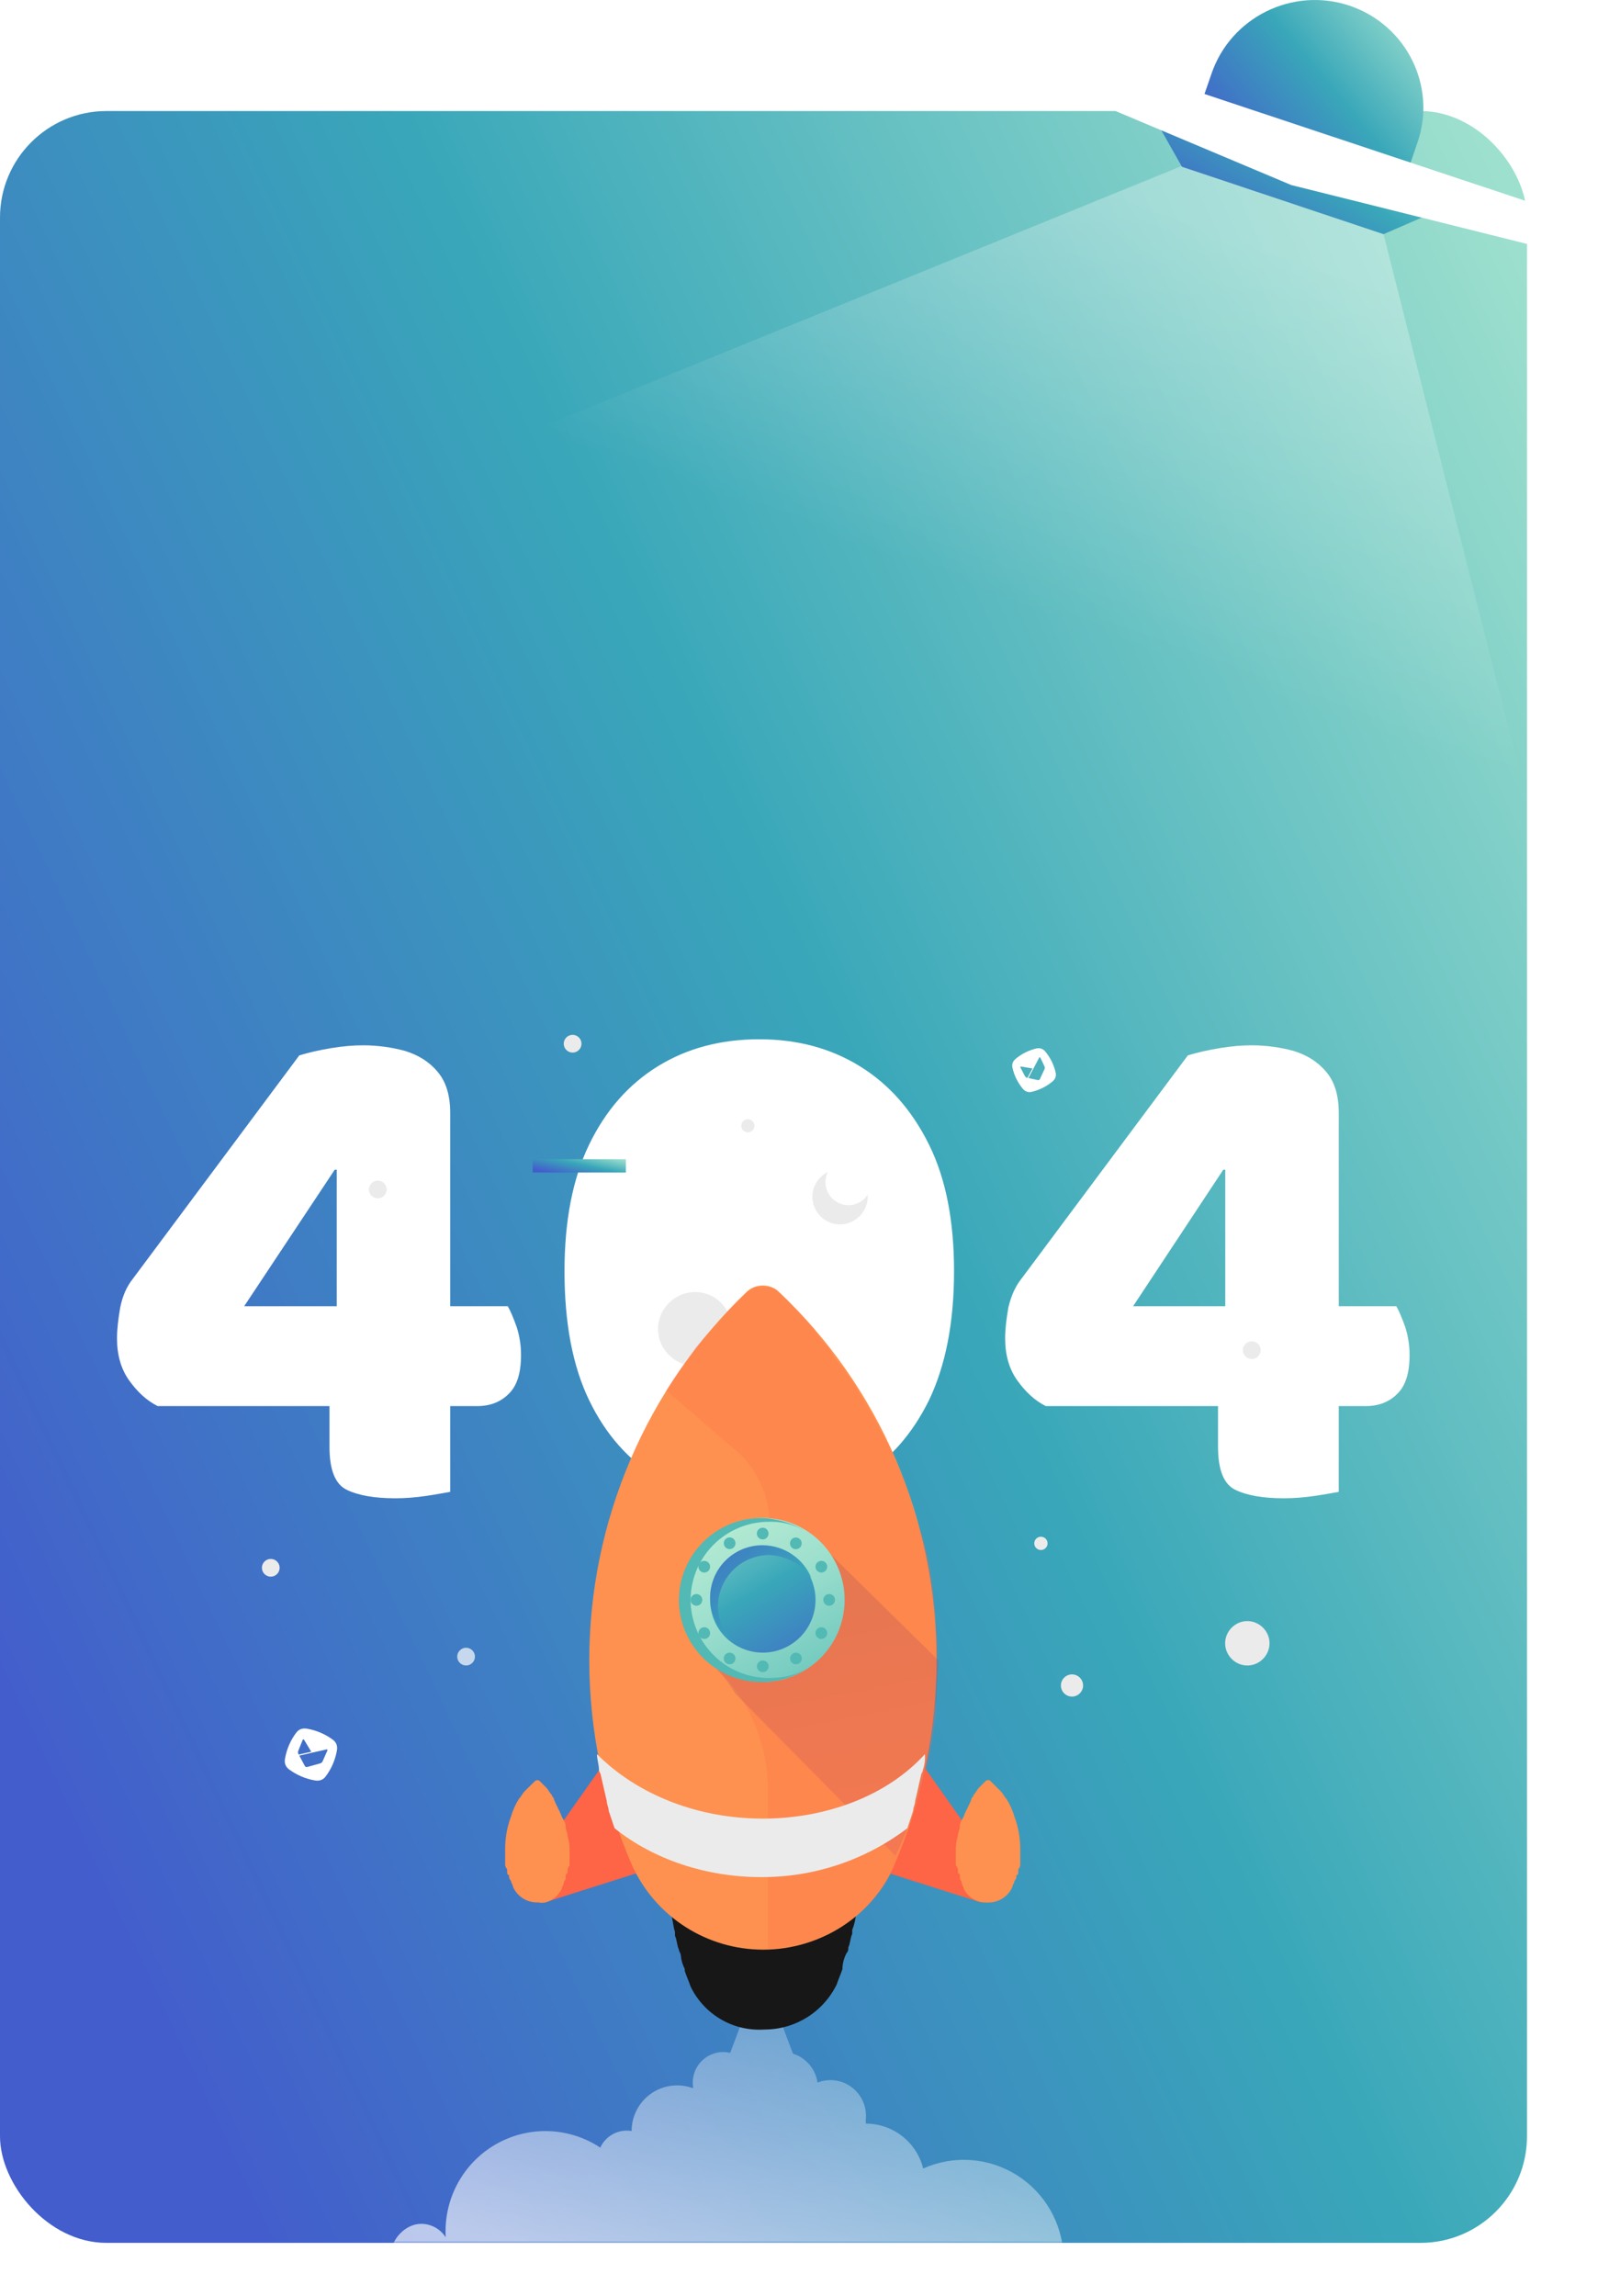 <svg width="360" height="517" viewBox="0 0 360 517" fill="none" xmlns="http://www.w3.org/2000/svg">
<rect y="25" width="344" height="480" rx="24" fill="url(#paint0_linear_2403_13734)"/>
<path opacity="0.3" d="M266.78 37.151L62 120.533L359.067 240L311.688 52.723C311.688 52.723 266.177 37.453 266.78 37.151Z" fill="url(#paint1_linear_2403_13734)"/>
<path d="M311.688 52.723L266.278 37.553L259.848 26.201L323.744 47.499L311.688 52.723Z" fill="url(#paint2_linear_2403_13734)"/>
<path d="M319.323 32.128C323.744 19.369 316.811 5.605 304.052 1.285C291.193 -3.035 277.228 3.897 272.908 16.656L270.196 24.493L316.51 40.366L319.323 32.128Z" fill="url(#paint3_linear_2403_13734)"/>
<g filter="url(#filter0_d_2403_13734)">
<path d="M348.458 54.029L290.892 39.663L236.239 16.656C234.933 16.255 233.827 15.25 233.325 14.044C232.823 12.839 232.12 12.939 232.521 11.633C233.024 10.327 233.928 9.222 235.134 8.72C236.339 8.217 237.746 8.016 239.052 8.418L295.212 27.105L351.371 45.791C352.677 46.193 353.783 47.198 354.285 48.403C354.787 49.609 354.988 51.015 354.586 52.321C354.084 53.627 353.682 53.226 352.476 53.828C351.17 54.331 349.764 54.532 348.458 54.029Z" fill="white"/>
</g>
<path d="M63 353C63 354.1 62.1 355 61 355C59.9 355 59 354.1 59 353C59 351.9 59.9 351 61 351C62.1 351 63 351.9 63 353Z" fill="#EBEBEB"/>
<path d="M244 379.5C244 380.875 242.875 382 241.5 382C240.125 382 239 380.875 239 379.5C239 378.125 240.125 377 241.5 377C242.875 377 244 378.125 244 379.5Z" fill="#EBEBEB"/>
<mask id="mask0_2403_13734" style="mask-type:alpha" maskUnits="userSpaceOnUse" x="63" y="422" width="218" height="83">
<path d="M63 505H281V422H63V505Z" fill="url(#paint4_linear_2403_13734)"/>
</mask>
<g mask="url(#mask0_2403_13734)">
<path opacity="0.8" d="M88.495 507.298L35 507.379V517H308V508.001H239.598C239.457 504.315 238.419 500.719 236.573 497.529C234.727 494.339 232.13 491.652 229.009 489.704C225.888 487.755 222.339 486.603 218.673 486.35C215.006 486.097 211.334 486.75 207.977 488.252C207.256 485.366 205.595 482.804 203.258 480.973C200.921 479.142 198.041 478.148 195.076 478.148C195.076 477.906 195.051 477.667 195.021 477.433C195.169 476.297 195.072 475.142 194.739 474.046C194.406 472.95 193.843 471.938 193.088 471.079C192.333 470.219 191.404 469.531 190.362 469.061C189.321 468.592 188.192 468.351 187.05 468.355C186.066 468.356 185.091 468.54 184.174 468.896C183.952 467.4 183.315 465.997 182.336 464.847C181.357 463.697 180.075 462.847 178.638 462.394L174.714 452H168.35L164.498 462.219C163.489 461.98 162.438 461.974 161.425 462.202C160.413 462.429 159.465 462.885 158.653 463.533C157.841 464.182 157.187 465.006 156.738 465.946C156.29 466.885 156.06 467.914 156.065 468.955C156.068 469.293 156.095 469.63 156.146 469.964C156.146 470.037 156.12 470.113 156.112 470.186C154.563 469.607 152.897 469.412 151.258 469.619C149.618 469.826 148.052 470.428 146.694 471.374C145.337 472.32 144.227 473.581 143.46 475.051C142.693 476.52 142.292 478.154 142.291 479.813C141.932 479.754 141.568 479.722 141.205 479.719C139.948 479.719 138.718 480.08 137.66 480.759C136.601 481.438 135.759 482.407 135.232 483.552C131.84 481.308 127.907 480.028 123.849 479.848C119.791 479.668 115.761 480.595 112.185 482.53C108.61 484.465 105.624 487.336 103.544 490.838C101.465 494.34 100.369 498.342 100.373 502.419C100.373 502.747 100.373 503.079 100.399 503.402C100.399 503.509 100.399 503.619 100.399 503.726C99.804 502.801 98.987 502.041 98.024 501.514C97.06 500.987 95.981 500.711 94.884 500.711C91.248 500.711 87.978 504.309 87.978 507.95" fill="url(#paint5_linear_2403_13734)"/>
</g>
<path d="M29.985 287.851L67.427 237.626C69.512 236.992 71.869 236.448 74.589 235.994C77.308 235.541 79.756 235.36 81.751 235.36C85.105 235.36 88.278 235.813 91.27 236.629C94.171 237.536 96.619 238.986 98.522 241.253C100.426 243.428 101.423 246.511 101.423 250.59V294.106H114.388C115.022 295.194 115.657 296.736 116.382 298.73C117.017 300.724 117.379 302.81 117.379 305.076C117.379 309.156 116.473 312.057 114.569 313.87C112.756 315.683 110.399 316.59 107.498 316.59H101.423V335.9C100.336 336.081 98.522 336.444 96.075 336.806C93.627 337.169 91.27 337.35 89.094 337.35C84.38 337.35 80.753 336.716 78.124 335.447C75.495 334.177 74.226 330.914 74.226 325.746V316.59H35.515C32.977 315.32 30.891 313.326 29.078 310.788C27.265 308.249 26.358 305.076 26.358 301.359C26.358 299.274 26.63 297.007 27.084 294.378C27.628 291.749 28.534 289.664 29.985 287.851ZM75.858 294.106V263.373H75.404L55.006 294.106H75.858Z" fill="white"/>
<path d="M171.049 338.62C162.437 338.62 154.821 336.625 148.203 332.727C141.585 328.829 136.418 322.936 132.701 315.23C128.984 307.524 127.171 297.823 127.171 286.219C127.171 274.978 128.984 265.458 132.701 257.752C136.418 250.047 141.585 244.154 148.203 240.074C154.821 235.994 162.437 234 171.049 234C179.571 234 187.096 235.994 193.714 240.074C200.332 244.154 205.499 250.047 209.307 257.752C213.115 265.458 214.928 274.978 214.928 286.219C214.928 297.823 213.024 307.433 209.307 315.23C205.499 322.936 200.332 328.829 193.714 332.727C187.186 336.625 179.571 338.62 171.049 338.62ZM187.005 286.219C187.005 279.782 186.37 274.343 185.101 269.81C183.832 265.368 182.019 261.923 179.662 259.566C177.305 257.209 174.403 256.03 170.958 256.03C167.604 256.03 164.703 257.209 162.346 259.566C159.989 261.923 158.266 265.368 156.997 269.81C155.819 274.252 155.184 279.782 155.184 286.219C155.184 296.464 156.544 304.079 159.264 309.065C161.983 314.051 165.882 316.499 170.868 316.499C176.035 316.499 179.934 314.051 182.744 309.065C185.554 304.079 187.005 296.464 187.005 286.219Z" fill="white"/>
<path d="M230.158 287.851L267.6 237.626C269.685 236.992 272.042 236.448 274.762 235.994C277.482 235.541 279.93 235.36 281.924 235.36C285.278 235.36 288.451 235.813 291.443 236.629C294.344 237.536 296.792 238.986 298.696 241.253C300.6 243.428 301.597 246.511 301.597 250.59V294.106H314.561C315.196 295.194 315.83 296.736 316.555 298.73C317.19 300.724 317.553 302.81 317.553 305.076C317.553 309.156 316.646 312.057 314.742 313.87C312.929 315.683 310.572 316.59 307.671 316.59H301.597V335.9C300.509 336.081 298.696 336.444 296.248 336.806C293.8 337.169 291.443 337.35 289.267 337.35C284.553 337.35 280.927 336.716 278.298 335.447C275.669 334.177 274.399 330.914 274.399 325.746V316.59H235.598C233.059 315.32 230.974 313.326 229.161 310.788C227.348 308.249 226.441 305.076 226.441 301.359C226.441 299.274 226.713 297.007 227.166 294.378C227.801 291.749 228.708 289.664 230.158 287.851ZM276.031 294.106V263.373H275.578L255.27 294.106H276.031Z" fill="white"/>
<path d="M169.397 324.793C192.259 324.793 210.793 306.259 210.793 283.397C210.793 260.534 192.259 242 169.397 242C146.534 242 128 260.534 128 283.397C128 306.259 146.534 324.793 169.397 324.793Z" fill="white"/>
<path d="M169.96 253.48C169.96 254.294 169.294 254.96 168.48 254.96C167.666 254.96 167 254.294 167 253.48C167 252.666 167.666 252 168.48 252C169.294 252 169.96 252.666 169.96 253.48Z" fill="#EBEBEB"/>
<path d="M195.476 269.457C195.476 272.86 192.64 275.695 189.238 275.695C185.835 275.695 183 272.86 183 269.457C183 266.055 185.835 263.22 189.238 263.22C192.64 263.22 195.476 266.055 195.476 269.457Z" fill="#EBEBEB"/>
<path d="M164.871 299.23C164.871 303.767 161.091 307.548 156.554 307.548C152.018 307.548 148.237 303.767 148.237 299.23C148.237 294.694 152.018 290.913 156.554 290.913C161.28 290.913 164.871 294.694 164.871 299.23Z" fill="#EBEBEB"/>
<path d="M196.318 266.179C196.318 269.028 193.987 271.358 191.139 271.358C188.29 271.358 185.959 269.028 185.959 266.179C185.959 263.331 188.29 261 191.139 261C193.987 261 196.318 263.331 196.318 266.179Z" fill="white"/>
<g clip-path="url(#clip0_2403_13734)">
<path d="M135.345 398.041L122.604 416.072V428.381L150.299 419.591L135.345 398.041Z" fill="#FE6446"/>
<path d="M126.556 425.303C126.556 424.861 126.998 424.428 126.998 423.986C127.044 423.653 127.199 423.345 127.44 423.111V422.669C127.44 422.226 127.44 421.784 127.873 421.784V421.351C127.842 421.112 127.866 420.87 127.943 420.642C128.02 420.413 128.147 420.206 128.315 420.034V416.947C128.387 415.759 128.237 414.569 127.873 413.437C127.873 412.552 127.44 412.119 127.44 411.235C127.44 410.35 126.998 409.917 126.556 409.032C126.113 407.715 125.238 406.398 124.796 405.1C124.796 404.657 124.353 404.657 124.353 404.225C123.921 403.782 123.478 402.898 123.036 402.465L121.719 401.138C121.64 401.038 121.54 400.957 121.426 400.901C121.312 400.845 121.187 400.816 121.06 400.816C120.933 400.816 120.808 400.845 120.693 400.901C120.579 400.957 120.479 401.038 120.401 401.138L118.199 403.301C117.766 403.743 117.324 404.618 116.881 405.06C116.119 406.285 115.527 407.608 115.122 408.993C114.224 411.384 113.777 413.921 113.804 416.475V419.552C113.774 419.791 113.799 420.033 113.875 420.261C113.952 420.489 114.079 420.697 114.247 420.869V421.312C114.247 421.744 114.247 422.187 114.689 422.187V422.629C114.733 422.961 114.885 423.268 115.122 423.504C115.122 423.947 115.564 424.389 115.564 424.822C116.046 425.919 116.851 426.844 117.871 427.473C118.891 428.101 120.079 428.404 121.276 428.341C123.478 428.862 125.681 427.063 126.556 425.303Z" fill="#FE9150"/>
<path d="M208.344 398.041L221.085 416.072V428.381L193.39 419.591L208.344 398.041Z" fill="#FE6446"/>
<path d="M217.133 425.303C217.133 424.861 216.691 424.428 216.691 423.986C216.647 423.655 216.495 423.347 216.258 423.111V422.669C216.258 422.226 216.258 421.784 215.816 421.784V421.351C215.844 421.106 215.816 420.858 215.732 420.626C215.649 420.394 215.512 420.184 215.334 420.014V416.927C215.262 415.74 215.412 414.549 215.776 413.417C215.776 412.532 216.219 412.1 216.219 411.215C216.219 410.33 216.651 409.897 217.094 409.013C217.536 407.695 218.411 406.378 218.854 405.08C218.854 404.638 219.296 404.638 219.296 404.205C219.729 403.763 220.171 402.878 220.614 402.445L221.931 401.118C222.009 401.018 222.109 400.937 222.223 400.881C222.337 400.826 222.463 400.797 222.59 400.797C222.717 400.797 222.842 400.826 222.956 400.881C223.07 400.937 223.17 401.018 223.248 401.118L225.451 403.32C225.883 403.763 226.326 404.638 226.768 405.08C227.531 406.305 228.123 407.628 228.528 409.013C229.426 411.404 229.873 413.94 229.845 416.494V419.572C229.875 419.81 229.851 420.053 229.774 420.281C229.698 420.509 229.571 420.717 229.403 420.889V421.332C229.403 421.764 229.403 422.206 228.97 422.206V422.649C228.925 422.982 228.769 423.29 228.528 423.524C228.528 423.966 228.085 424.409 228.085 424.841C227.604 425.939 226.799 426.864 225.778 427.492C224.758 428.121 223.57 428.424 222.373 428.361C221.298 428.411 220.231 428.148 219.302 427.606C218.372 427.063 217.619 426.264 217.133 425.303Z" fill="#FE9150"/>
<path d="M155.578 447.287C155.136 445.969 154.693 445.094 154.261 443.777V443.334C153.765 442.377 153.465 441.331 153.376 440.257C153.376 439.815 152.934 439.372 152.934 438.94C152.501 438.055 152.501 436.737 152.059 435.862V434.978C151.616 433.66 151.616 432.343 151.184 431.045V430.16C151.184 429.285 150.741 427.968 150.741 427.083V421.371C150.818 417.983 151.11 414.604 151.616 411.254C152.059 409.052 152.501 406.86 152.934 404.657C153.476 402.542 154.213 400.482 155.136 398.503C156.597 394.486 158.513 390.65 160.848 387.069C161.29 386.194 162.175 385.309 162.608 384.434L166.54 379.154C167.858 377.837 169.175 376.077 170.473 374.76C170.961 374.336 171.586 374.102 172.233 374.102C172.879 374.102 173.504 374.336 173.993 374.76C176.274 376.895 178.336 379.253 180.147 381.799C181.471 383.45 182.649 385.213 183.667 387.069C185.836 390.742 187.745 394.563 189.379 398.503C192.036 405.678 193.368 413.277 193.311 420.928V426.64C193.383 427.686 193.232 428.735 192.869 429.718V430.603C192.788 431.952 192.493 433.279 191.994 434.535V435.42C191.552 436.295 191.551 437.612 191.109 438.497C191.138 438.735 191.114 438.976 191.04 439.204C190.965 439.432 190.841 439.64 190.676 439.815C190.181 440.772 189.881 441.818 189.792 442.892V443.334C189.349 444.652 188.917 445.527 188.474 446.854C186.981 449.893 184.664 452.452 181.787 454.239C178.91 456.026 175.59 456.969 172.203 456.961C168.783 457.191 165.372 456.393 162.409 454.669C159.447 452.945 157.068 450.374 155.578 447.287Z" fill="#171717"/>
<path d="M210.979 373.865C211.059 358.311 207.938 342.906 201.81 328.609C195.683 314.312 186.679 301.428 175.359 290.76C174.386 289.909 173.137 289.44 171.845 289.44C170.552 289.44 169.303 289.909 168.33 290.76C157.088 301.486 148.138 314.382 142.023 328.666C135.907 342.95 132.752 358.327 132.75 373.865C132.768 389.769 136.061 405.498 142.424 420.073C145.015 425.717 149.172 430.498 154.4 433.849C159.628 437.2 165.708 438.981 171.918 438.979C184.699 438.979 196.497 431.497 201.413 420.073C207.739 405.49 210.995 389.761 210.979 373.865Z" fill="#FE9150"/>
<path opacity="0.23" d="M186.64 303.406C185.335 302.054 184.154 300.589 183.113 299.026C180.916 296.401 178.266 293.776 175.625 291.14C175.567 291.142 175.509 291.131 175.454 291.109C175.4 291.088 175.35 291.055 175.309 291.014C175.267 290.973 175.235 290.924 175.213 290.87C175.191 290.816 175.181 290.758 175.182 290.699C174.305 289.828 173.418 289.828 172.098 289.828H170.335C170.002 289.876 169.694 290.031 169.458 290.268C169.014 290.268 169.014 290.699 168.571 290.699L163.733 295.519C161.527 298.155 158.886 300.78 156.679 303.406C156.236 304.287 155.359 305.159 154.916 306.041C153.152 308.225 151.832 310.42 150.068 313.045L166.817 327.505C168.949 329.633 170.631 332.164 171.765 334.949C172.898 337.733 173.461 340.715 173.418 343.718V363.87L161.527 375.704C165.138 379.261 168.01 383.491 169.976 388.152C171.942 392.814 172.965 397.815 172.985 402.869V438.793C178.991 438.615 184.833 436.804 189.877 433.557C194.921 430.31 198.975 425.752 201.596 420.376C202.52 418.554 203.256 416.643 203.793 414.674C204.237 413.802 204.68 412.49 205.114 411.608C205.611 410.654 205.913 409.612 206 408.542C206.444 407.229 206.877 405.916 207.321 404.623C207.683 403.797 207.835 402.896 207.764 401.997C208.75 398.714 209.485 395.36 209.961 391.966C209.961 391.084 210.405 389.771 210.405 388.89C210.772 387.165 210.921 385.401 210.848 383.639V381.444C210.848 378.819 211.291 376.625 211.291 373.999C211.365 371.363 211.216 368.725 210.848 366.113V363.918C210.405 361.293 210.404 358.668 209.961 356.032C209.56 352.125 208.676 348.282 207.331 344.59C206.01 341.093 205.124 337.145 203.803 333.638C202.37 330.053 200.752 326.545 198.956 323.126C197.192 319.619 195.439 316.552 193.232 313.045C192.355 311.292 191.025 309.979 190.148 308.225C188.739 306.806 187.556 305.18 186.64 303.406Z" fill="#FE6446"/>
<path opacity="0.25" d="M209.661 391.886C210.094 388.809 210.536 385.289 210.979 382.212C210.979 379.577 211.421 376.5 211.421 373.865L185.033 347.92L173.167 359.787V363.719L161.261 375.615C162.966 377.326 164.443 379.249 165.656 381.337L201.717 417.831C205.678 409.641 208.357 400.89 209.661 391.886Z" fill="url(#paint6_linear_2403_13734)"/>
<path d="M171.849 409.475C157.338 409.475 143.702 404.195 134.49 394.964C134.49 396.281 134.932 397.166 134.932 398.483C134.932 398.926 135.375 399.368 135.375 399.801C135.807 401.56 136.25 403.733 136.692 405.522C136.692 406.397 137.125 406.84 137.125 407.715L138.452 411.647C147.241 418.677 159.098 422.639 171.427 422.639C183.328 422.704 194.919 418.84 204.401 411.647C204.844 410.33 205.276 409.003 205.719 407.715C205.719 406.84 206.161 406.397 206.161 405.522C206.603 403.763 207.036 401.59 207.478 399.801C207.478 399.368 207.921 398.926 207.921 398.483C208.314 397.354 208.464 396.155 208.363 394.964C199.987 404.195 186.351 409.475 171.849 409.475Z" fill="#EBEBEB"/>
<path d="M190.037 363.198C191.671 353.132 184.836 343.648 174.771 342.015C164.706 340.381 155.221 347.216 153.588 357.281C151.954 367.347 158.789 376.831 168.854 378.464C178.92 380.098 188.404 373.263 190.037 363.198Z" fill="url(#paint7_linear_2403_13734)"/>
<path d="M173.167 377.817C168.506 377.804 164.04 375.947 160.744 372.652C157.449 369.356 155.591 364.89 155.578 360.229C155.591 355.568 157.449 351.102 160.744 347.806C164.04 344.511 168.506 342.653 173.167 342.64C176.651 342.515 180.07 343.603 182.841 345.718C179.528 343.255 175.533 341.881 171.407 341.785C166.518 341.813 161.837 343.767 158.379 347.224C154.921 350.68 152.965 355.36 152.934 360.249C152.962 365.139 154.917 369.822 158.376 373.28C161.834 376.738 166.516 378.693 171.407 378.722C175.573 378.772 179.629 377.383 182.89 374.789C180.196 376.942 177.119 377.817 173.167 377.817Z" fill="url(#paint8_linear_2403_13734)"/>
<path d="M182.815 364.767C185.325 358.707 182.448 351.76 176.388 349.25C170.328 346.74 163.381 349.617 160.871 355.677C158.361 361.737 161.238 368.685 167.298 371.195C173.358 373.705 180.305 370.827 182.815 364.767Z" fill="url(#paint9_linear_2403_13734)"/>
<path d="M161.733 361.546C161.788 358.532 163.011 355.657 165.144 353.526C167.277 351.395 170.153 350.175 173.167 350.122C175.082 350.172 176.957 350.675 178.639 351.591C180.321 352.508 181.761 353.81 182.841 355.392C181.95 353.202 180.431 351.324 178.475 349.994C176.519 348.665 174.214 347.943 171.85 347.92C170.288 347.91 168.74 348.209 167.295 348.802C165.85 349.394 164.537 350.268 163.432 351.372C162.327 352.476 161.452 353.788 160.859 355.232C160.265 356.677 159.964 358.225 159.973 359.786C159.994 362.153 160.715 364.46 162.045 366.418C163.374 368.375 165.253 369.896 167.445 370.788C163.935 369.461 161.733 365.941 161.733 361.546Z" fill="url(#paint10_linear_2403_13734)"/>
<path d="M173.119 345.501C173.236 344.783 172.748 344.106 172.03 343.99C171.312 343.873 170.635 344.361 170.518 345.079C170.402 345.797 170.889 346.474 171.608 346.591C172.326 346.707 173.002 346.22 173.119 345.501Z" fill="url(#paint11_linear_2403_13734)"/>
<path d="M171.84 376.5C172.568 376.5 173.157 375.91 173.157 375.183C173.157 374.455 172.568 373.865 171.84 373.865C171.112 373.865 170.523 374.455 170.523 375.183C170.523 375.91 171.112 376.5 171.84 376.5Z" fill="url(#paint12_linear_2403_13734)"/>
<path d="M165.668 347.722C165.806 347.008 165.338 346.317 164.624 346.179C163.909 346.042 163.218 346.51 163.081 347.224C162.943 347.938 163.411 348.629 164.125 348.767C164.84 348.904 165.53 348.437 165.668 347.722Z" fill="url(#paint13_linear_2403_13734)"/>
<path d="M179.321 374.74C180.049 374.74 180.639 374.15 180.639 373.423C180.639 372.695 180.049 372.105 179.321 372.105C178.594 372.105 178.004 372.695 178.004 373.423C178.004 374.15 178.594 374.74 179.321 374.74Z" fill="url(#paint14_linear_2403_13734)"/>
<path d="M158.655 354.074C159.383 354.074 159.973 353.485 159.973 352.757C159.973 352.029 159.383 351.44 158.655 351.44C157.928 351.44 157.338 352.029 157.338 352.757C157.338 353.485 157.928 354.074 158.655 354.074Z" fill="url(#paint15_linear_2403_13734)"/>
<path d="M186.351 367.701C186.352 367.875 186.319 368.047 186.253 368.208C186.188 368.369 186.091 368.515 185.969 368.639C185.846 368.762 185.7 368.86 185.54 368.927C185.379 368.994 185.207 369.028 185.033 369.028C184.86 369.028 184.688 368.994 184.527 368.927C184.367 368.86 184.221 368.762 184.098 368.639C183.976 368.515 183.879 368.369 183.813 368.208C183.748 368.047 183.715 367.875 183.716 367.701C183.716 367.528 183.75 367.357 183.816 367.197C183.883 367.037 183.98 366.892 184.102 366.769C184.224 366.647 184.369 366.55 184.529 366.484C184.689 366.417 184.86 366.383 185.033 366.383C185.207 366.383 185.378 366.417 185.538 366.484C185.698 366.55 185.843 366.647 185.965 366.769C186.087 366.892 186.184 367.037 186.251 367.197C186.317 367.357 186.351 367.528 186.351 367.701Z" fill="url(#paint16_linear_2403_13734)"/>
<path d="M156.896 361.546C157.623 361.546 158.213 360.957 158.213 360.229C158.213 359.501 157.623 358.911 156.896 358.911C156.168 358.911 155.578 359.501 155.578 360.229C155.578 360.957 156.168 361.546 156.896 361.546Z" fill="url(#paint17_linear_2403_13734)"/>
<path d="M186.793 361.546C187.521 361.546 188.111 360.957 188.111 360.229C188.111 359.501 187.521 358.911 186.793 358.911C186.066 358.911 185.476 359.501 185.476 360.229C185.476 360.957 186.066 361.546 186.793 361.546Z" fill="url(#paint18_linear_2403_13734)"/>
<path d="M159.973 367.701C159.974 367.875 159.941 368.047 159.875 368.208C159.81 368.369 159.713 368.515 159.59 368.639C159.468 368.762 159.322 368.86 159.162 368.927C159.001 368.994 158.829 369.028 158.655 369.028C158.481 369.028 158.309 368.994 158.149 368.927C157.988 368.86 157.843 368.762 157.72 368.639C157.598 368.515 157.501 368.369 157.435 368.208C157.37 368.047 157.337 367.875 157.338 367.701C157.338 367.528 157.372 367.357 157.438 367.197C157.504 367.037 157.601 366.892 157.724 366.769C157.846 366.647 157.991 366.55 158.151 366.484C158.311 366.417 158.482 366.383 158.655 366.383C158.828 366.383 159 366.417 159.159 366.484C159.319 366.55 159.464 366.647 159.587 366.769C159.709 366.892 159.806 367.037 159.872 367.197C159.939 367.357 159.973 367.528 159.973 367.701Z" fill="url(#paint19_linear_2403_13734)"/>
<path d="M185.033 354.074C185.761 354.074 186.351 353.485 186.351 352.757C186.351 352.029 185.761 351.44 185.033 351.44C184.306 351.44 183.716 352.029 183.716 352.757C183.716 353.485 184.306 354.074 185.033 354.074Z" fill="url(#paint20_linear_2403_13734)"/>
<path d="M164.368 374.74C165.095 374.74 165.685 374.15 165.685 373.423C165.685 372.695 165.095 372.105 164.368 372.105C163.64 372.105 163.05 372.695 163.05 373.423C163.05 374.15 163.64 374.74 164.368 374.74Z" fill="url(#paint21_linear_2403_13734)"/>
<path d="M180.59 347.709C180.706 346.991 180.219 346.314 179.501 346.198C178.782 346.081 178.106 346.569 177.989 347.287C177.872 348.005 178.36 348.682 179.078 348.798C179.797 348.915 180.473 348.427 180.59 347.709Z" fill="url(#paint22_linear_2403_13734)"/>
</g>
<path d="M131 235C131 236.1 130.1 237 129 237C127.9 237 127 236.1 127 235C127 233.9 127.9 233 129 233C130.1 233 131 233.9 131 235Z" fill="#EBEBEB"/>
<path d="M284 304C284 305.1 283.1 306 282 306C280.9 306 280 305.1 280 304C280 302.9 280.9 302 282 302C283.1 302 284 302.9 284 304Z" fill="#EBEBEB"/>
<path d="M87.116 267.821C87.116 268.921 86.216 269.821 85.116 269.821C84.016 269.821 83.116 268.921 83.116 267.821C83.116 266.721 84.016 265.821 85.116 265.821C86.216 265.821 87.116 266.721 87.116 267.821Z" fill="#EBEBEB"/>
<path d="M236 347.5C236 348.325 235.325 349 234.5 349C233.675 349 233 348.325 233 347.5C233 346.675 233.675 346 234.5 346C235.325 346 236 346.675 236 347.5Z" fill="#EBEBEB"/>
<path opacity="0.7" d="M107 373C107 374.091 106.091 375 105 375C103.909 375 103 374.091 103 373C103 371.909 103.909 371 105 371C106.091 371 107 371.909 107 373Z" fill="white"/>
<path d="M286 370C286 372.727 283.727 375 281 375C278.273 375 276 372.727 276 370C276 367.273 278.273 365 281 365C283.727 365 286 367.273 286 370Z" fill="#EBEBEB"/>
<path d="M75.909 394.074C76.072 393.068 75.747 392.255 74.912 391.651C74.058 391.037 73.139 390.52 72.172 390.108C71.215 389.701 70.213 389.409 69.188 389.235C68.189 389.063 67.356 389.303 66.737 390.127C66.077 390.997 65.527 391.946 65.1 392.951C64.679 393.937 64.376 394.97 64.197 396.027C64.03 397.033 64.357 397.845 65.192 398.45C66.89 399.682 68.846 400.511 70.913 400.875C71.912 401.047 72.744 400.806 73.367 399.974C74.027 399.104 74.578 398.155 75.005 397.149C75.426 396.163 75.729 395.131 75.909 394.074ZM67.22 394.916L67.176 394.807C67.121 394.624 67.123 394.429 67.183 394.247L68.181 391.774C68.252 391.583 68.408 391.569 68.513 391.744L70.124 394.417L67.29 395.056L67.22 394.916ZM72.668 396.591C72.562 396.798 72.38 396.956 72.161 397.031L69.21 397.852C69.108 397.877 69.001 397.869 68.904 397.828C68.808 397.787 68.728 397.716 68.675 397.625L67.62 395.65L67.416 395.282L70.262 394.639L71.657 394.325L73.613 393.885C73.762 393.889 73.818 393.993 73.749 394.155L72.668 396.591Z" fill="white"/>
<path d="M235.483 236.756C234.939 236.113 234.256 235.881 233.429 236.081C232.586 236.286 231.768 236.585 230.991 236.97C230.222 237.352 229.501 237.823 228.842 238.373C228.198 238.907 227.902 239.558 228.086 240.388C228.277 241.269 228.577 242.123 228.978 242.93C229.371 243.723 229.856 244.468 230.422 245.147C230.964 245.791 231.648 246.022 232.476 245.823C234.159 245.42 235.729 244.638 237.066 243.538C237.71 243.004 238.006 242.352 237.818 241.516C237.627 240.635 237.327 239.78 236.926 238.973C236.534 238.18 236.049 237.435 235.483 236.756ZM231.348 242.655L231.256 242.624C231.112 242.561 230.991 242.454 230.909 242.32L229.894 240.367C229.812 240.22 229.887 240.114 230.053 240.142L232.594 240.567L231.474 242.686L231.348 242.655ZM235.322 240.139C235.395 240.316 235.396 240.515 235.326 240.692L234.257 242.983C234.218 243.061 234.155 243.123 234.078 243.162C234.001 243.2 233.913 243.213 233.828 243.197L232.023 242.798L231.683 242.729L232.807 240.599L233.359 239.556L234.133 238.094C234.215 238.002 234.31 238.023 234.375 238.153L235.322 240.139Z" fill="white"/>
<rect x="120" y="261" width="21" height="3" fill="url(#paint23_linear_2403_13734)"/>
<defs>
<filter id="filter0_d_2403_13734" x="226.402" y="4.204" width="134.398" height="58.116" filterUnits="userSpaceOnUse" color-interpolation-filters="sRGB">
<feFlood flood-opacity="0" result="BackgroundImageFix"/>
<feColorMatrix in="SourceAlpha" type="matrix" values="0 0 0 0 0 0 0 0 0 0 0 0 0 0 0 0 0 0 127 0" result="hardAlpha"/>
<feOffset dy="2"/>
<feGaussianBlur stdDeviation="3"/>
<feColorMatrix type="matrix" values="0 0 0 0 0 0 0 0 0 0 0 0 0 0 0 0 0 0 0.13 0"/>
<feBlend mode="normal" in2="BackgroundImageFix" result="effect1_dropShadow_2403_13734"/>
<feBlend mode="normal" in="SourceGraphic" in2="effect1_dropShadow_2403_13734" result="shape"/>
</filter>
<linearGradient id="paint0_linear_2403_13734" x1="344" y1="52.217" x2="-65.743" y2="245.964" gradientUnits="userSpaceOnUse">
<stop stop-color="#9EE0CE"/>
<stop offset="0.48" stop-color="#39A7B9"/>
<stop offset="1" stop-color="#435DCC"/>
</linearGradient>
<linearGradient id="paint1_linear_2403_13734" x1="282.542" y1="17.913" x2="234.516" y2="151.955" gradientUnits="userSpaceOnUse">
<stop offset="0.25" stop-color="white"/>
<stop offset="0.25" stop-color="white" stop-opacity="0.976"/>
<stop offset="0.906" stop-color="white" stop-opacity="0"/>
</linearGradient>
<linearGradient id="paint2_linear_2403_13734" x1="323.744" y1="27.704" x2="297.337" y2="69.678" gradientUnits="userSpaceOnUse">
<stop stop-color="#9EE0CE"/>
<stop offset="0.48" stop-color="#39A7B9"/>
<stop offset="1" stop-color="#435DCC"/>
</linearGradient>
<linearGradient id="paint3_linear_2403_13734" x1="320.658" y1="2.289" x2="276.889" y2="38.39" gradientUnits="userSpaceOnUse">
<stop stop-color="#9EE0CE"/>
<stop offset="0.48" stop-color="#39A7B9"/>
<stop offset="1" stop-color="#435DCC"/>
</linearGradient>
<linearGradient id="paint4_linear_2403_13734" x1="281" y1="500.294" x2="201.632" y2="362.752" gradientUnits="userSpaceOnUse">
<stop stop-color="#9EE0CE"/>
<stop offset="0.48" stop-color="#39A7B9"/>
<stop offset="1" stop-color="#435DCC"/>
</linearGradient>
<linearGradient id="paint5_linear_2403_13734" x1="57.336" y1="490.361" x2="77.631" y2="411.094" gradientUnits="userSpaceOnUse">
<stop stop-color="white" stop-opacity="0.8"/>
<stop offset="0.48" stop-color="white" stop-opacity="0.5"/>
<stop offset="1" stop-color="white" stop-opacity="0.2"/>
</linearGradient>
<linearGradient id="paint6_linear_2403_13734" x1="198.424" y1="435.41" x2="182.458" y2="355.185" gradientUnits="userSpaceOnUse">
<stop stop-color="#EA4D5C"/>
<stop offset="1" stop-color="#9C485D"/>
</linearGradient>
<linearGradient id="paint7_linear_2403_13734" x1="148.213" y1="317.722" x2="190.444" y2="390.829" gradientUnits="userSpaceOnUse">
<stop stop-color="#DBFCDA"/>
<stop offset="0.55" stop-color="#9EE0CE"/>
<stop offset="1" stop-color="#52B9B4"/>
</linearGradient>
<linearGradient id="paint8_linear_2403_13734" x1="-155427" y1="-173731" x2="-154490" y2="-171785" gradientUnits="userSpaceOnUse">
<stop stop-color="#DBFCDA"/>
<stop offset="0.55" stop-color="#9EE0CE"/>
<stop offset="1" stop-color="#52B9B4"/>
</linearGradient>
<linearGradient id="paint9_linear_2403_13734" x1="158.658" y1="335.078" x2="185.86" y2="382.106" gradientUnits="userSpaceOnUse">
<stop stop-color="#9EE0CE"/>
<stop offset="0.48" stop-color="#39A7B9"/>
<stop offset="1" stop-color="#435DCC"/>
</linearGradient>
<linearGradient id="paint10_linear_2403_13734" x1="188.514" y1="376.421" x2="153.278" y2="341.185" gradientUnits="userSpaceOnUse">
<stop stop-color="#9EE0CE"/>
<stop offset="0.41" stop-color="#39A7B9"/>
<stop offset="1" stop-color="#435DCC"/>
</linearGradient>
<linearGradient id="paint11_linear_2403_13734" x1="-13128.1" y1="-11442.3" x2="-13075.7" y2="-11257.1" gradientUnits="userSpaceOnUse">
<stop stop-color="#DBFCDA"/>
<stop offset="0.55" stop-color="#9EE0CE"/>
<stop offset="1" stop-color="#52B9B4"/>
</linearGradient>
<linearGradient id="paint12_linear_2403_13734" x1="-7985.16" y1="-8182.1" x2="-7932.67" y2="-7997.03" gradientUnits="userSpaceOnUse">
<stop stop-color="#DBFCDA"/>
<stop offset="0.55" stop-color="#9EE0CE"/>
<stop offset="1" stop-color="#52B9B4"/>
</linearGradient>
<linearGradient id="paint13_linear_2403_13734" x1="-17486.9" y1="-3319.28" x2="-17348.6" y2="-3185.28" gradientUnits="userSpaceOnUse">
<stop stop-color="#DBFCDA"/>
<stop offset="0.55" stop-color="#9EE0CE"/>
<stop offset="1" stop-color="#52B9B4"/>
</linearGradient>
<linearGradient id="paint14_linear_2403_13734" x1="-11282.9" y1="-3107.08" x2="-11144.9" y2="-2973.01" gradientUnits="userSpaceOnUse">
<stop stop-color="#DBFCDA"/>
<stop offset="0.55" stop-color="#9EE0CE"/>
<stop offset="1" stop-color="#52B9B4"/>
</linearGradient>
<linearGradient id="paint15_linear_2403_13734" x1="-11590.1" y1="3165.9" x2="-11403.5" y2="3212.97" gradientUnits="userSpaceOnUse">
<stop stop-color="#DBFCDA"/>
<stop offset="0.55" stop-color="#9EE0CE"/>
<stop offset="1" stop-color="#52B9B4"/>
</linearGradient>
<linearGradient id="paint16_linear_2403_13734" x1="-17233.5" y1="5650.34" x2="-17046.3" y2="5697.39" gradientUnits="userSpaceOnUse">
<stop stop-color="#DBFCDA"/>
<stop offset="0.55" stop-color="#9EE0CE"/>
<stop offset="1" stop-color="#52B9B4"/>
</linearGradient>
<linearGradient id="paint17_linear_2403_13734" x1="-8845.02" y1="8553.34" x2="-8659.95" y2="8500.85" gradientUnits="userSpaceOnUse">
<stop stop-color="#DBFCDA"/>
<stop offset="0.55" stop-color="#9EE0CE"/>
<stop offset="1" stop-color="#52B9B4"/>
</linearGradient>
<linearGradient id="paint18_linear_2403_13734" x1="-8839.12" y1="8335.26" x2="-8654.05" y2="8282.77" gradientUnits="userSpaceOnUse">
<stop stop-color="#DBFCDA"/>
<stop offset="0.55" stop-color="#9EE0CE"/>
<stop offset="1" stop-color="#52B9B4"/>
</linearGradient>
<linearGradient id="paint19_linear_2403_13734" x1="-4257.33" y1="18095.5" x2="-4123.03" y2="17956.7" gradientUnits="userSpaceOnUse">
<stop stop-color="#DBFCDA"/>
<stop offset="0.55" stop-color="#9EE0CE"/>
<stop offset="1" stop-color="#52B9B4"/>
</linearGradient>
<linearGradient id="paint20_linear_2403_13734" x1="-3763.51" y1="11630.7" x2="-3629.43" y2="11492.7" gradientUnits="userSpaceOnUse">
<stop stop-color="#DBFCDA"/>
<stop offset="0.55" stop-color="#9EE0CE"/>
<stop offset="1" stop-color="#52B9B4"/>
</linearGradient>
<linearGradient id="paint21_linear_2403_13734" x1="2267.33" y1="12180.6" x2="2314.4" y2="11994" gradientUnits="userSpaceOnUse">
<stop stop-color="#DBFCDA"/>
<stop offset="0.55" stop-color="#9EE0CE"/>
<stop offset="1" stop-color="#52B9B4"/>
</linearGradient>
<linearGradient id="paint22_linear_2403_13734" x1="5011.53" y1="17543.9" x2="5058.65" y2="17357.4" gradientUnits="userSpaceOnUse">
<stop stop-color="#DBFCDA"/>
<stop offset="0.55" stop-color="#9EE0CE"/>
<stop offset="1" stop-color="#52B9B4"/>
</linearGradient>
<linearGradient id="paint23_linear_2403_13734" x1="141" y1="261.17" x2="139.629" y2="267.5" gradientUnits="userSpaceOnUse">
<stop stop-color="#9EE0CE"/>
<stop offset="0.48" stop-color="#39A7B9"/>
<stop offset="1" stop-color="#435DCC"/>
</linearGradient>
<clipPath id="clip0_2403_13734">
<rect width="116.08" height="168" fill="white" transform="translate(113.804 289)"/>
</clipPath>
</defs>
</svg>
